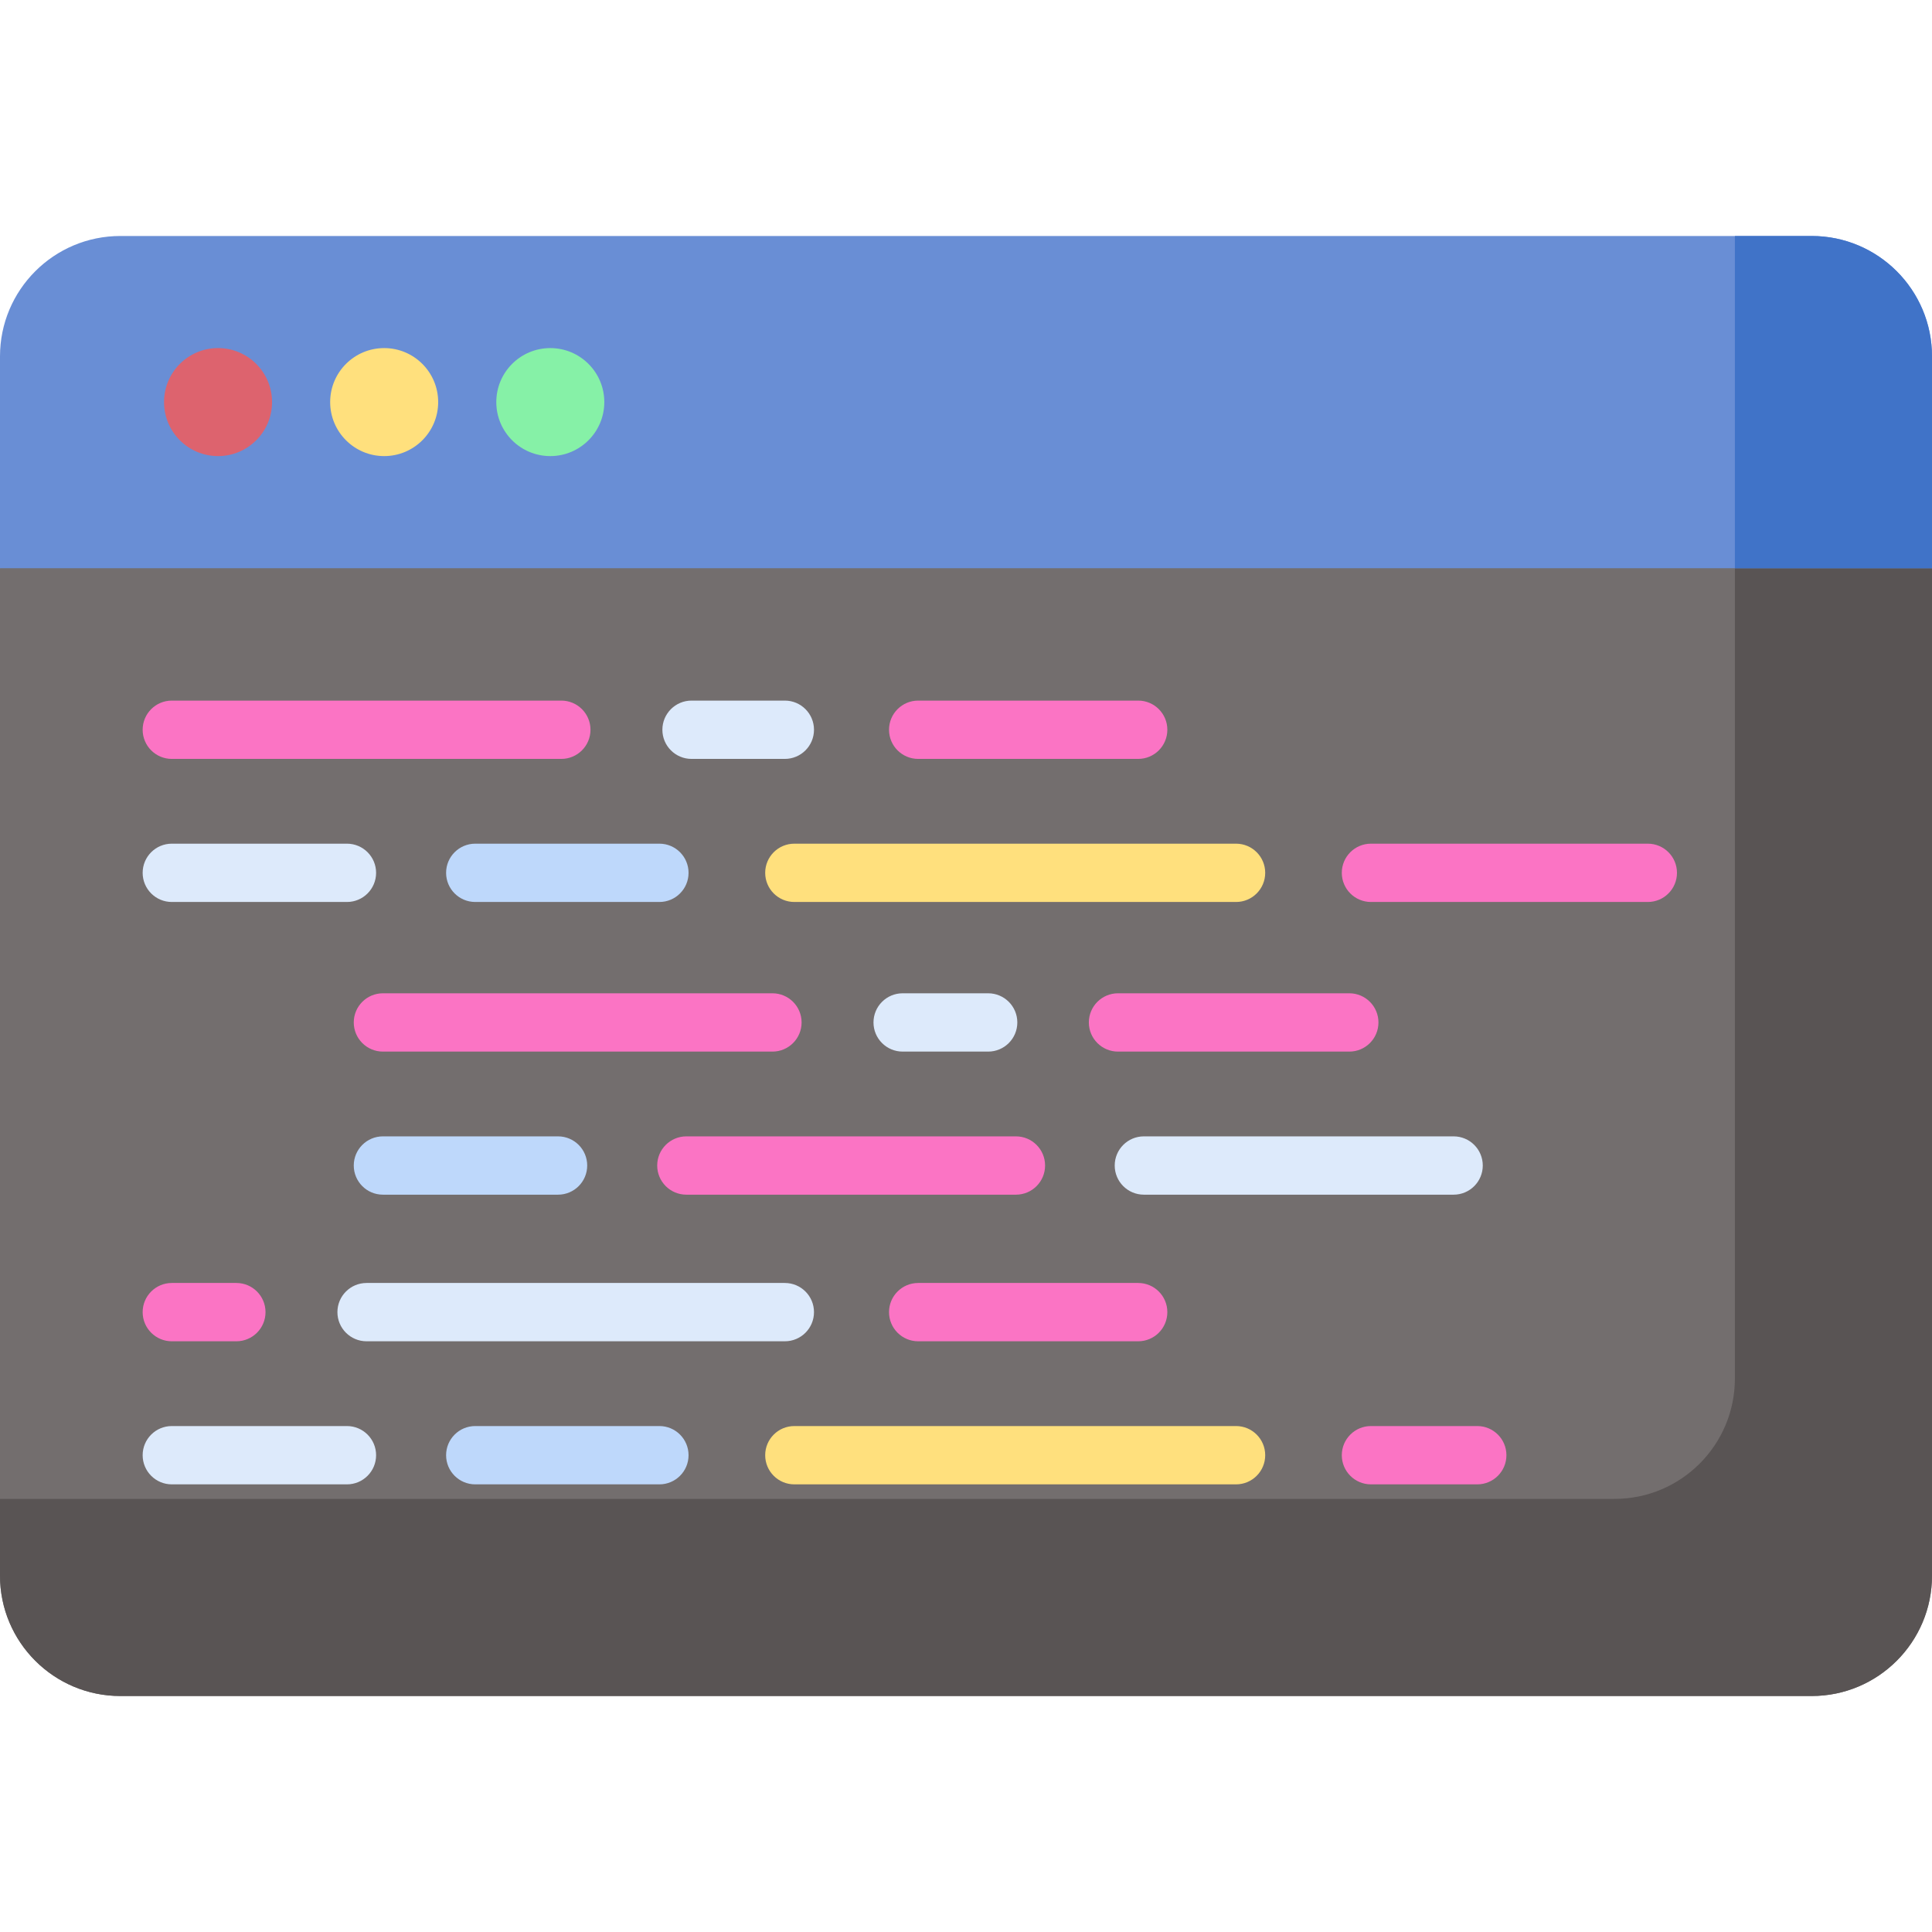 <svg id="Capa_1" enable-background="new 0 0 512 512" height="512" viewBox="0 0 512 512" width="512" xmlns="http://www.w3.org/2000/svg"><g><g><g><path d="m5.127 141.341-5.127 9.235v266.984c0 17.618 14.282 31.9 31.9 31.9h448.2c17.618 0 31.9-14.282 31.9-31.9v-266.984l-5.127-9.235z" fill="#736e6e"/></g></g><g><g><path d="m459.765 141.341v223.983c0 17.618-14.282 31.9-31.9 31.9h-427.865v20.335c0 17.618 14.282 31.9 31.9 31.9h448.2c17.618 0 31.9-14.282 31.9-31.9v-266.983l-5.127-9.235z" fill="#595454"/></g></g><g><g><path d="m480.1 62.54h-448.2c-17.618 0-31.9 14.282-31.9 31.9v56.136h512v-56.136c0-17.618-14.282-31.9-31.9-31.9z" fill="#698ed5"/></g></g><g><g><path d="m480.1 62.54h-20.335v88.036h52.235v-56.136c0-17.618-14.282-31.9-31.9-31.9z" fill="#4073c8"/></g></g><g><g><g><circle cx="57.783" cy="106.558" fill="#dd636e" r="14.312"/></g></g><g><g><circle cx="101.809" cy="106.558" fill="#ffe07d" r="14.312"/></g></g><g><g><circle cx="145.835" cy="106.558" fill="#86f1a7" r="14.312"/></g></g></g><g><path d="m148.758 201.118h-103.227c-4.267 0-7.726-3.459-7.726-7.726s3.459-7.726 7.726-7.726h103.227c4.267 0 7.726 3.459 7.726 7.726.001 4.267-3.459 7.726-7.726 7.726z" fill="#fb74c4"/></g><g><path d="m207.991 201.118h-24.726c-4.267 0-7.726-3.459-7.726-7.726s3.459-7.726 7.726-7.726h24.726c4.267 0 7.726 3.459 7.726 7.726s-3.459 7.726-7.726 7.726z" fill="#ddeafb"/></g><g><path d="m301.632 201.118h-58.304c-4.267 0-7.726-3.459-7.726-7.726s3.459-7.726 7.726-7.726h58.304c4.268 0 7.726 3.459 7.726 7.726s-3.458 7.726-7.726 7.726z" fill="#fb74c4"/></g><g><path d="m91.944 239.035h-46.413c-4.267 0-7.726-3.459-7.726-7.726s3.459-7.726 7.726-7.726h46.413c4.267 0 7.726 3.459 7.726 7.726s-3.459 7.726-7.726 7.726z" fill="#ddeafb"/></g><g><path d="m174.747 239.035h-48.8c-4.267 0-7.726-3.459-7.726-7.726s3.459-7.726 7.726-7.726h48.8c4.267 0 7.726 3.459 7.726 7.726s-3.459 7.726-7.726 7.726z" fill="#bed8fb"/></g><g><path d="m436.69 239.035h-73.373c-4.268 0-7.726-3.459-7.726-7.726s3.459-7.726 7.726-7.726h73.373c4.268 0 7.726 3.459 7.726 7.726s-3.458 7.726-7.726 7.726z" fill="#fb74c4"/></g><g><path d="m327.567 239.035h-117.058c-4.267 0-7.726-3.459-7.726-7.726s3.459-7.726 7.726-7.726h117.057c4.268 0 7.726 3.459 7.726 7.726s-3.458 7.726-7.725 7.726z" fill="#ffe07d"/></g><g><path d="m62.639 355.454h-17.108c-4.267 0-7.726-3.459-7.726-7.726s3.459-7.726 7.726-7.726h17.107c4.267 0 7.726 3.459 7.726 7.726.001 4.267-3.458 7.726-7.725 7.726z" fill="#fb74c4"/></g><g><path d="m207.991 355.454h-110.846c-4.267 0-7.726-3.459-7.726-7.726s3.459-7.726 7.726-7.726h110.846c4.267 0 7.726 3.459 7.726 7.726s-3.459 7.726-7.726 7.726z" fill="#ddeafb"/></g><g><path d="m301.632 355.454h-58.304c-4.267 0-7.726-3.459-7.726-7.726s3.459-7.726 7.726-7.726h58.304c4.268 0 7.726 3.459 7.726 7.726s-3.458 7.726-7.726 7.726z" fill="#fb74c4"/></g><g><path d="m91.944 393.371h-46.413c-4.267 0-7.726-3.459-7.726-7.726s3.459-7.726 7.726-7.726h46.413c4.267 0 7.726 3.459 7.726 7.726.001 4.266-3.459 7.726-7.726 7.726z" fill="#ddeafb"/></g><g><path d="m174.747 393.371h-48.8c-4.267 0-7.726-3.459-7.726-7.726s3.459-7.726 7.726-7.726h48.8c4.267 0 7.726 3.459 7.726 7.726.001 4.266-3.459 7.726-7.726 7.726z" fill="#bed8fb"/></g><g><path d="m391.491 393.371h-28.174c-4.268 0-7.726-3.459-7.726-7.726s3.459-7.726 7.726-7.726h28.174c4.268 0 7.726 3.459 7.726 7.726 0 4.266-3.458 7.726-7.726 7.726z" fill="#fb74c4"/></g><g><path d="m327.567 393.371h-117.058c-4.267 0-7.726-3.459-7.726-7.726s3.459-7.726 7.726-7.726h117.057c4.268 0 7.726 3.459 7.726 7.726.001 4.266-3.458 7.726-7.725 7.726z" fill="#ffe07d"/></g><g><path d="m204.703 278.685h-103.226c-4.267 0-7.726-3.459-7.726-7.726s3.459-7.726 7.726-7.726h103.227c4.267 0 7.726 3.459 7.726 7.726s-3.459 7.726-7.727 7.726z" fill="#fb74c4"/></g><g><path d="m261.875 278.685h-22.665c-4.267 0-7.726-3.459-7.726-7.726s3.459-7.726 7.726-7.726h22.665c4.268 0 7.726 3.459 7.726 7.726.001 4.267-3.458 7.726-7.726 7.726z" fill="#ddeafb"/></g><g><path d="m357.578 278.685h-61.294c-4.268 0-7.726-3.459-7.726-7.726s3.459-7.726 7.726-7.726h61.294c4.268 0 7.726 3.459 7.726 7.726s-3.459 7.726-7.726 7.726z" fill="#fb74c4"/></g><g><path d="m147.889 316.601h-46.412c-4.267 0-7.726-3.459-7.726-7.726s3.459-7.726 7.726-7.726h46.412c4.267 0 7.726 3.459 7.726 7.726s-3.459 7.726-7.726 7.726z" fill="#bed8fb"/></g><g><path d="m269.233 316.601h-87.341c-4.267 0-7.726-3.459-7.726-7.726s3.459-7.726 7.726-7.726h87.341c4.268 0 7.726 3.459 7.726 7.726s-3.459 7.726-7.726 7.726z" fill="#fb74c4"/></g><g><path d="m385.225 316.601h-82.088c-4.268 0-7.726-3.459-7.726-7.726s3.459-7.726 7.726-7.726h82.088c4.268 0 7.726 3.459 7.726 7.726s-3.459 7.726-7.726 7.726z" fill="#ddeafb"/></g></g></svg>